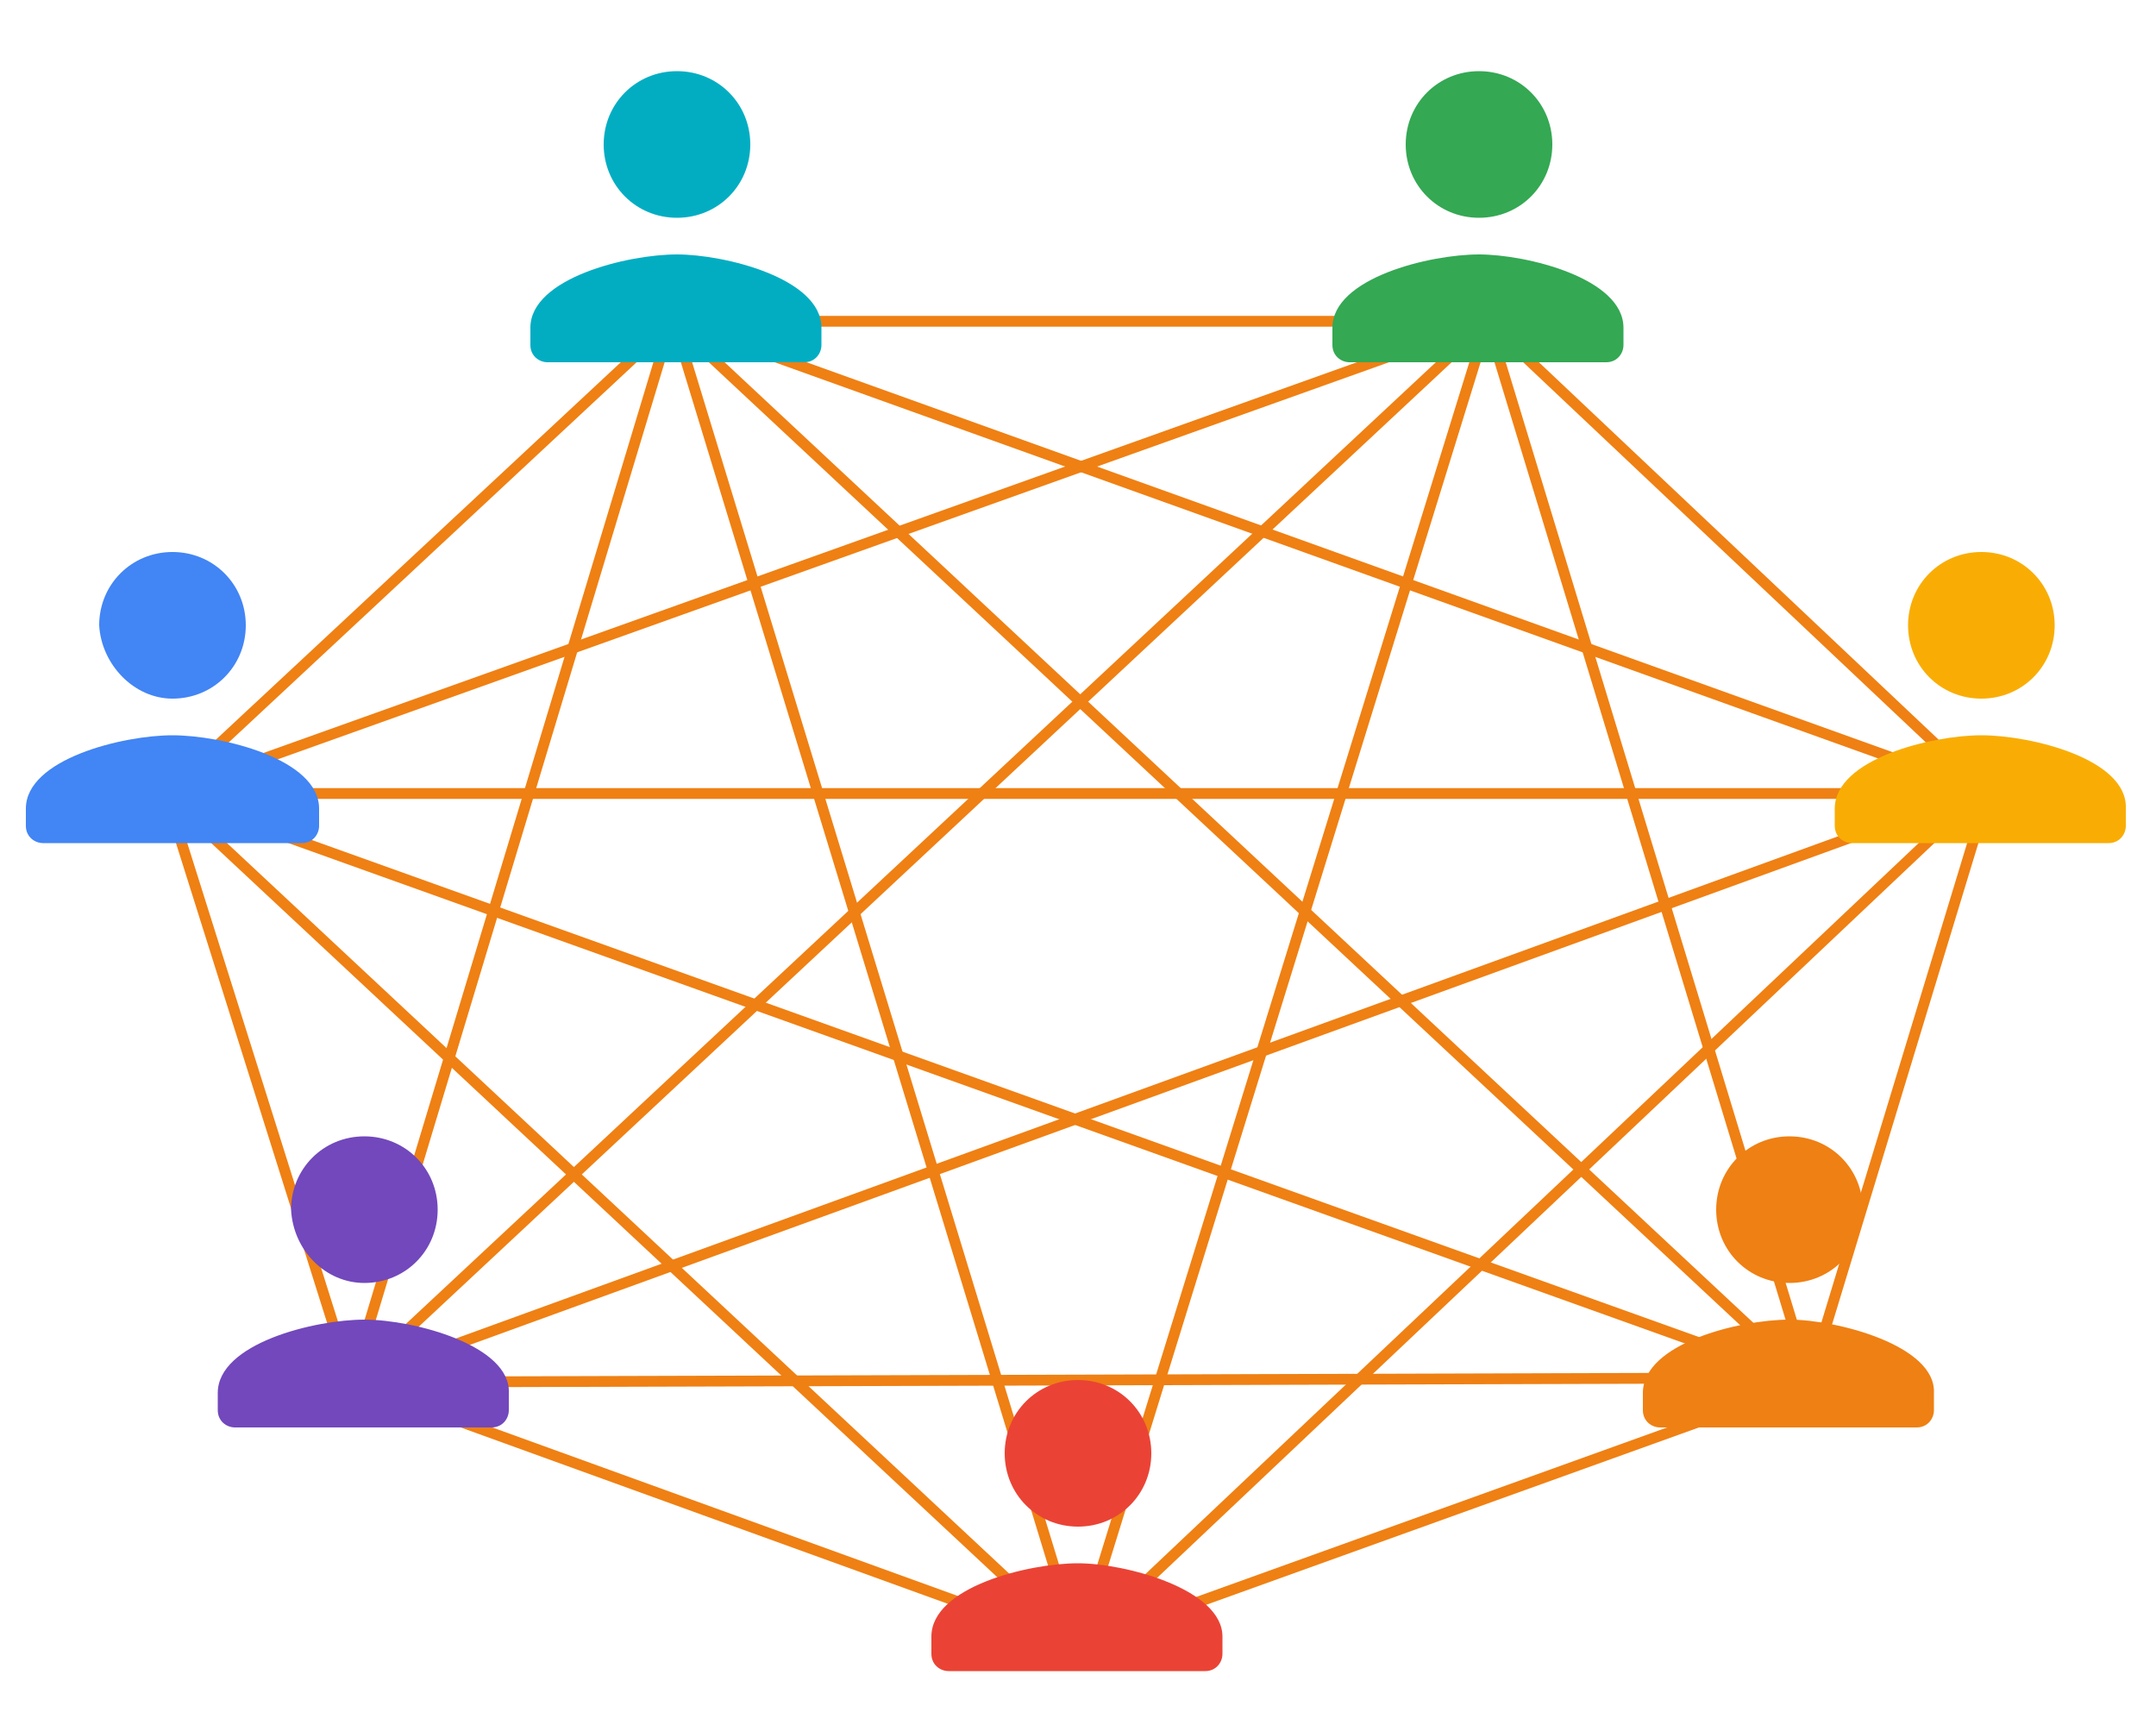 <?xml version="1.0" encoding="utf-8"?>
<!-- Generator: Adobe Illustrator 24.0.3, SVG Export Plug-In . SVG Version: 6.00 Build 0)  -->
<svg version="1.1" id="Ebene_1" xmlns="http://www.w3.org/2000/svg" xmlns:xlink="http://www.w3.org/1999/xlink" x="0px" y="0px"
	 viewBox="0 0 100 80" style="enable-background:new 0 0 100 80;" xml:space="preserve">
<style type="text/css">
	.st0{fill:none;stroke:#EF8013;stroke-width:0.5;stroke-miterlimit:10;}
	.st1{fill:#EA4335;}
	.st2{fill:#34A853;}
	.st3{fill:#02ADC2;}
	.st4{fill:#F9AD04;}
	.st5{fill:#4285F4;}
	.st6{fill:#EF8013;}
	.st7{fill:#7248BC;}
</style>
<g>
	<line class="st0" x1="92.2" y1="36.8" x2="69" y2="14.9"/>
	<line class="st0" x1="83.9" y1="64.1" x2="92.2" y2="36.8"/>
	<line class="st0" x1="50" y1="76.3" x2="83.9" y2="64.1"/>
	<line class="st0" x1="16.3" y1="64.1" x2="50" y2="76.3"/>
	<line class="st0" x1="7.7" y1="36.8" x2="16.3" y2="64.1"/>
	<line class="st0" x1="31.2" y1="14.9" x2="69" y2="14.9"/>
	<line class="st0" x1="7.7" y1="36.8" x2="31.2" y2="14.9"/>
	<line class="st0" x1="7.7" y1="36.8" x2="69" y2="14.9"/>
	<line class="st0" x1="92.2" y1="36.8" x2="7.7" y2="36.8"/>
	<line class="st0" x1="83.9" y1="64.1" x2="7.7" y2="36.8"/>
	<line class="st0" x1="50" y1="76.3" x2="7.7" y2="36.8"/>
	<line class="st0" x1="31.1" y1="14.8" x2="92.1" y2="36.7"/>
	<line class="st0" x1="83.8" y1="64" x2="31.1" y2="14.8"/>
	<line class="st0" x1="50" y1="76.3" x2="31.2" y2="14.7"/>
	<line class="st0" x1="16.3" y1="64.1" x2="31.2" y2="14.7"/>
	<line class="st0" x1="69" y1="14.9" x2="83.9" y2="63.9"/>
	<line class="st0" x1="50" y1="76.3" x2="69" y2="14.9"/>
	<line class="st0" x1="16.3" y1="64.1" x2="69" y2="14.9"/>
	<line class="st0" x1="92" y1="36.6" x2="50" y2="76.3"/>
	<line class="st0" x1="16.3" y1="64.1" x2="92" y2="36.6"/>
	<line class="st0" x1="83.9" y1="63.9" x2="16.3" y2="64.1"/>
</g>
<path class="st1" d="M50,70.8c1.9,0,3.4-1.5,3.4-3.4c0-1.9-1.5-3.4-3.4-3.4c-1.9,0-3.4,1.5-3.4,3.4C46.6,69.3,48.1,70.8,50,70.8z
	 M50,72.5c-2.3,0-6.8,1.1-6.8,3.4v0.8c0,0.5,0.4,0.8,0.8,0.8h11.9c0.5,0,0.8-0.4,0.8-0.8v-0.8C56.7,73.7,52.2,72.5,50,72.5z"/>
<g>
	<path class="st2" d="M68.6,10.1c1.9,0,3.4-1.5,3.4-3.4s-1.5-3.4-3.4-3.4s-3.4,1.5-3.4,3.4C65.2,8.6,66.7,10.1,68.6,10.1z
		 M68.6,11.8c-2.3,0-6.8,1.1-6.8,3.4V16c0,0.5,0.4,0.8,0.8,0.8h11.9c0.5,0,0.8-0.4,0.8-0.8v-0.8C75.3,12.9,70.8,11.8,68.6,11.8z"/>
	<path class="st3" d="M31.4,10.1c1.9,0,3.4-1.5,3.4-3.4s-1.5-3.4-3.4-3.4S28,4.8,28,6.7C28,8.6,29.5,10.1,31.4,10.1z M31.4,11.8
		c-2.3,0-6.8,1.1-6.8,3.4V16c0,0.5,0.4,0.8,0.8,0.8h11.9c0.5,0,0.8-0.4,0.8-0.8v-0.8C38.1,12.9,33.6,11.8,31.4,11.8z"/>
</g>
<g>
	<path class="st4" d="M91.9,32.4c1.9,0,3.4-1.5,3.4-3.4s-1.5-3.4-3.4-3.4c-1.9,0-3.4,1.5-3.4,3.4S90,32.4,91.9,32.4z M91.9,34.1
		c-2.3,0-6.8,1.1-6.8,3.4v0.8c0,0.5,0.4,0.8,0.8,0.8h11.9c0.5,0,0.8-0.4,0.8-0.8v-0.8C98.7,35.2,94.2,34.1,91.9,34.1z"/>
	<path class="st5" d="M8,32.4c1.9,0,3.4-1.5,3.4-3.4S9.9,25.6,8,25.6S4.6,27.1,4.6,29C4.7,30.8,6.2,32.4,8,32.4z M8,34.1
		c-2.3,0-6.8,1.1-6.8,3.4v0.8c0,0.5,0.4,0.8,0.8,0.8H14c0.5,0,0.8-0.4,0.8-0.8v-0.8C14.8,35.2,10.3,34.1,8,34.1z"/>
</g>
<g>
	<path class="st6" d="M83,59.5c1.9,0,3.4-1.5,3.4-3.4c0-1.9-1.5-3.4-3.4-3.4c-1.9,0-3.4,1.5-3.4,3.4C79.6,58,81.1,59.5,83,59.5z
		 M83,61.2c-2.3,0-6.8,1.1-6.8,3.4v0.8c0,0.5,0.4,0.8,0.8,0.8h11.9c0.5,0,0.8-0.4,0.8-0.8v-0.8C89.8,62.4,85.2,61.2,83,61.2z"/>
	<path class="st7" d="M16.9,59.5c1.9,0,3.4-1.5,3.4-3.4c0-1.9-1.5-3.4-3.4-3.4s-3.4,1.5-3.4,3.4C13.6,58,15.1,59.5,16.9,59.5z
		 M16.9,61.2c-2.3,0-6.8,1.1-6.8,3.4v0.8c0,0.5,0.4,0.8,0.8,0.8h11.9c0.5,0,0.8-0.4,0.8-0.8v-0.8C23.7,62.4,19.2,61.2,16.9,61.2z"/>
</g>
</svg>
